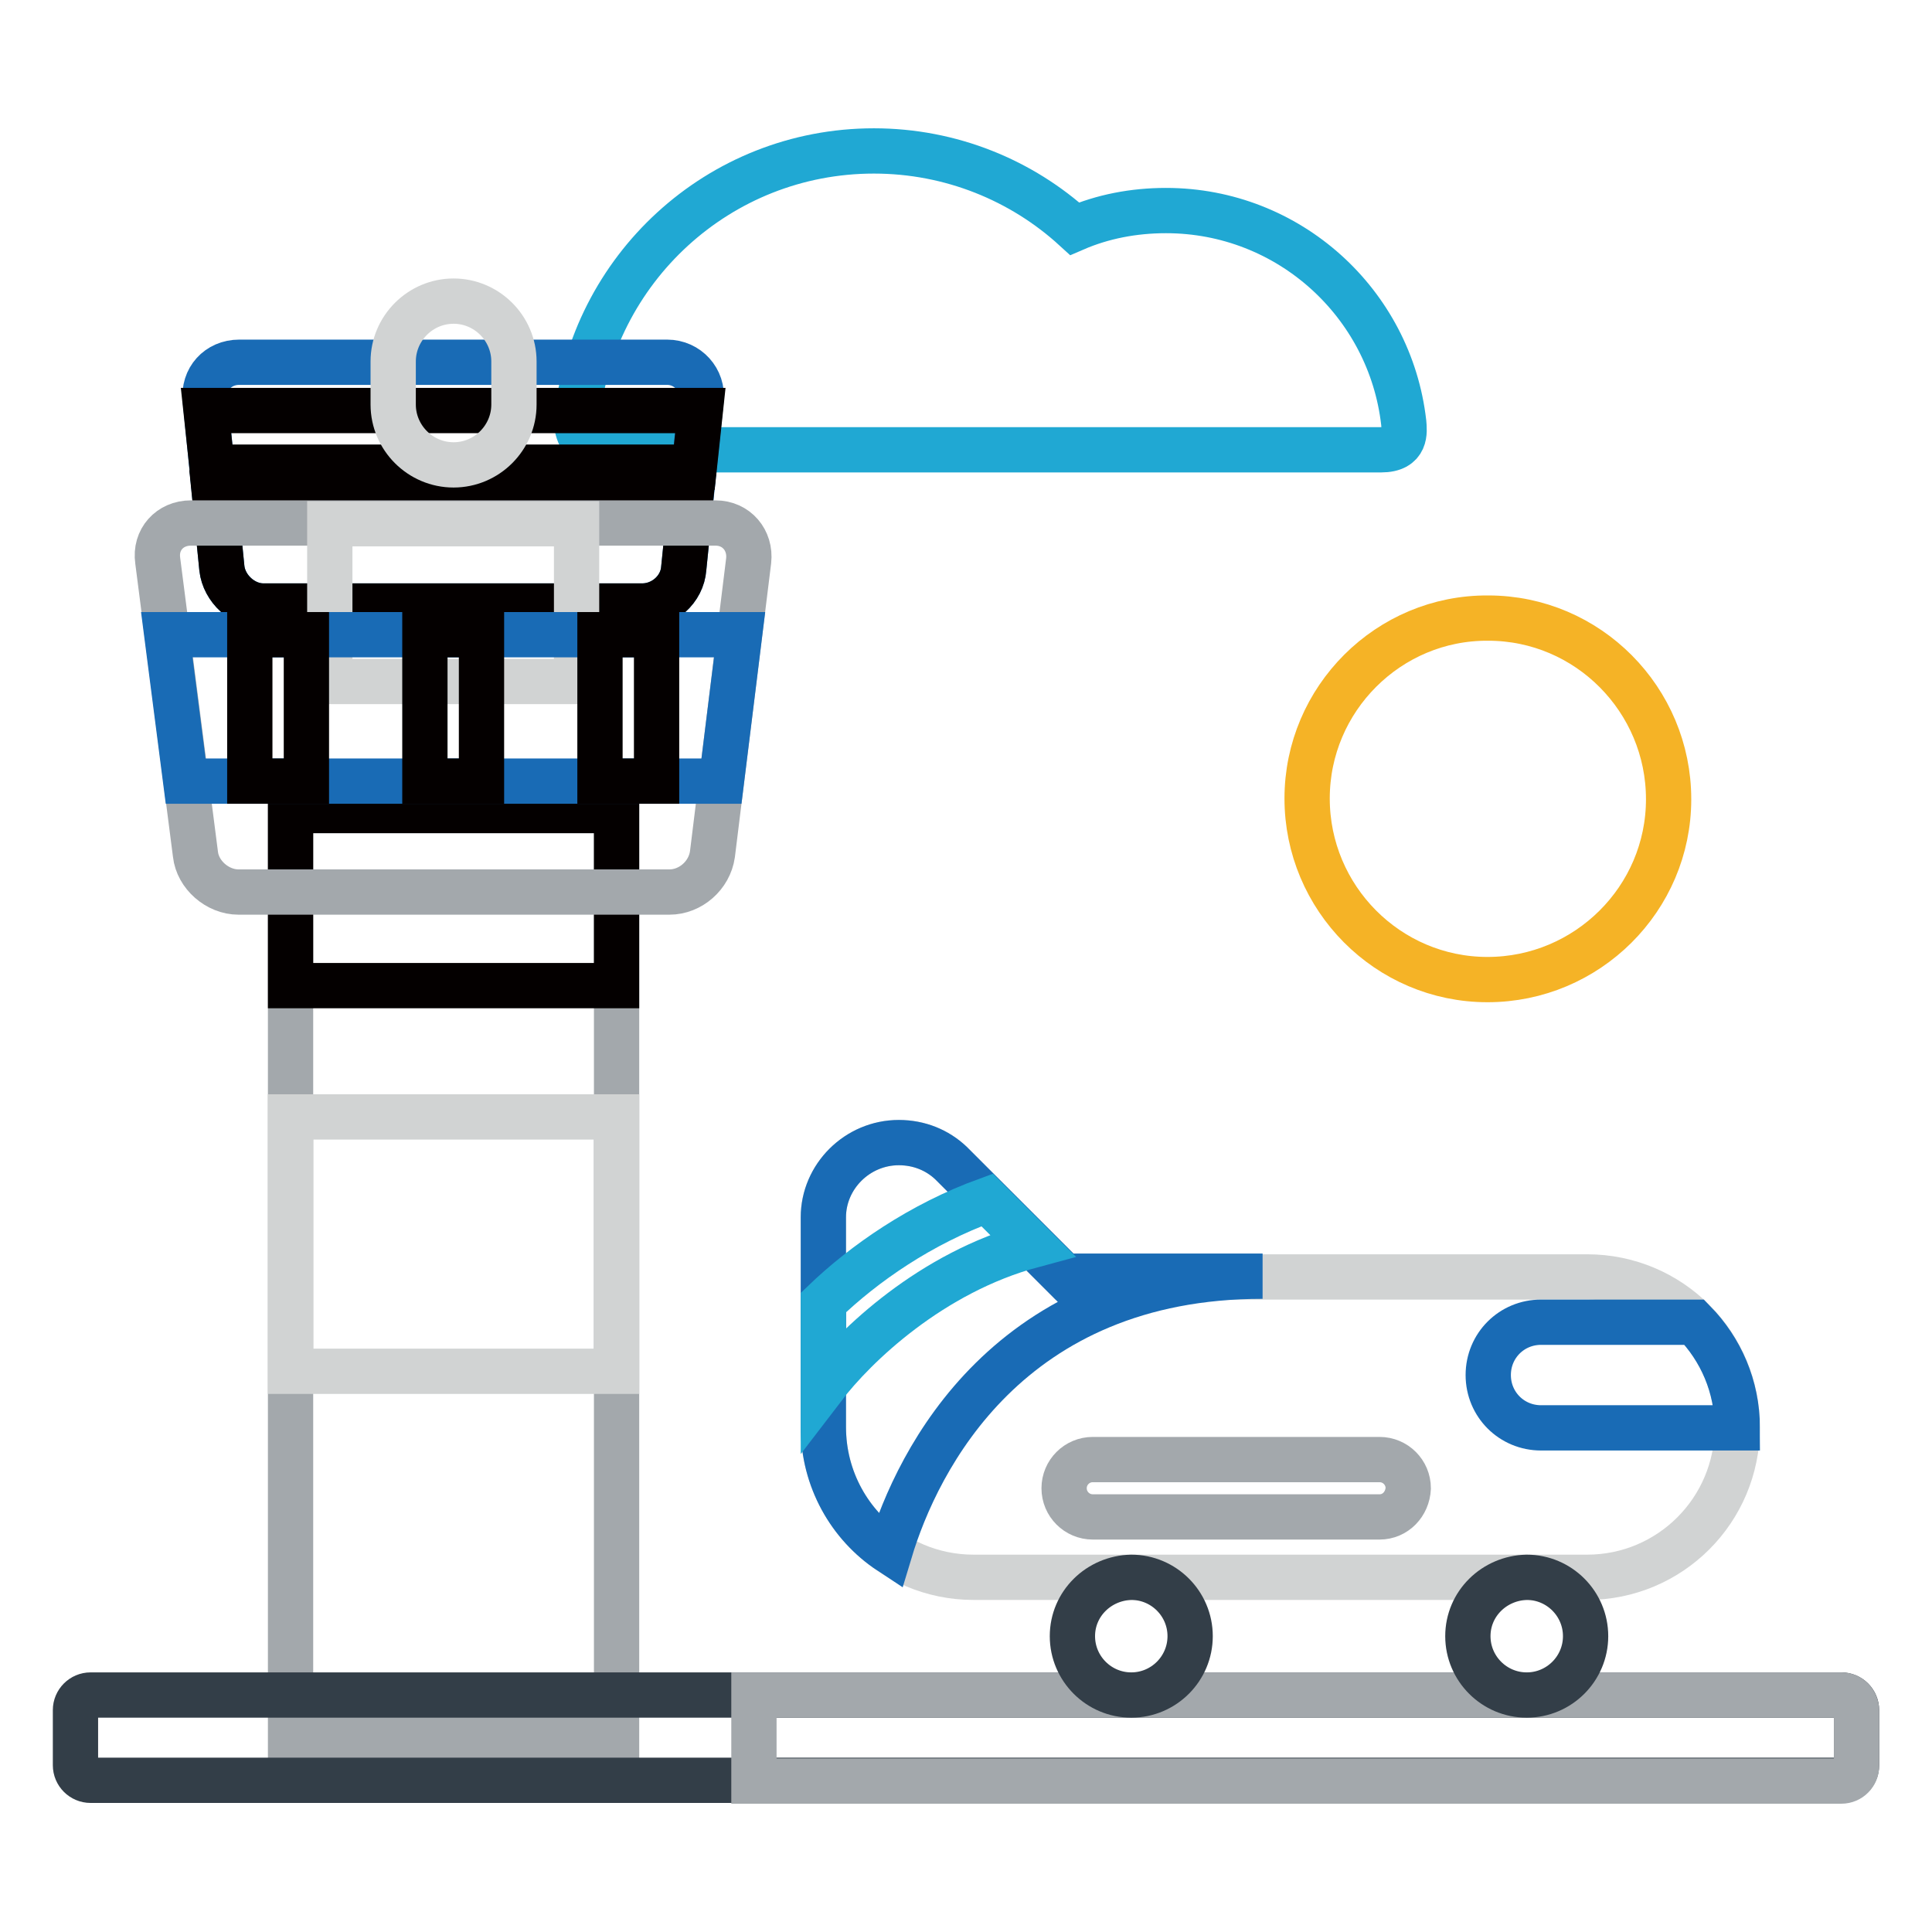 <?xml version="1.0" encoding="utf-8"?>
<!-- Svg Vector Icons : http://www.onlinewebfonts.com/icon -->
<!DOCTYPE svg PUBLIC "-//W3C//DTD SVG 1.1//EN" "http://www.w3.org/Graphics/SVG/1.1/DTD/svg11.dtd">
<svg version="1.1" xmlns="http://www.w3.org/2000/svg" xmlns:xlink="http://www.w3.org/1999/xlink" x="0px" y="0px" viewBox="0 0 256 256" enable-background="new 0 0 256 256" xml:space="preserve">
<g> <path stroke-width="6" fill-opacity="0" stroke="#20a8d3"  d="M115.8,20c10.2,0,19.6,3.9,26.6,10.3c3.7-1.6,7.8-2.4,12.1-2.4c16.3,0,29.7,12.3,31.5,28.1 c0.1,1.2,0.4,3.6-3,3.6H79.4c-2.1,0-3.1-2.6-3-3.9C78.4,35.7,95.2,20,115.8,20z"/> <path stroke-width="6" fill-opacity="0" stroke="#196bb5"  d="M92.9,53c0.3-2.7-1.8-5-4.5-5H31.7c-2.8,0-4.8,2.2-4.5,5l2.2,22.3c0.3,2.7,2.8,5,5.5,5h50.2 c2.8,0,5.3-2.2,5.5-5L92.9,53z"/> <path stroke-width="6" fill-opacity="0" stroke="#040000"  d="M27.3,54.4l0.8,7.5H92l0.8-7.5H27.3z"/> <path stroke-width="6" fill-opacity="0" stroke="#040000"  d="M28.4,65.3l1,10c0.3,2.7,2.8,5,5.5,5h50.2c2.8,0,5.3-2.2,5.5-5l1-10H28.4z"/> <path stroke-width="6" fill-opacity="0" stroke="#a3a8ac"  d="M38.5,107.4h43.2v122.9H38.5V107.4z"/> <path stroke-width="6" fill-opacity="0" stroke="#040000"  d="M38.5,107.4h43.2v23.2H38.5V107.4z"/> <path stroke-width="6" fill-opacity="0" stroke="#333e48"  d="M246,233.9c0,1.1-0.9,2-2,2H12c-1.1,0-2-0.9-2-2v-7.3c0-1.1,0.9-2,2-2H244c1.1,0,2,0.9,2,2V233.9z"/> <path stroke-width="6" fill-opacity="0" stroke="#a3a8ac"  d="M99.2,74.3c0.3-2.7-1.6-5-4.4-5H25.3c-2.8,0-4.8,2.2-4.4,5l5,38.9c0.3,2.7,2.9,5,5.7,5h57.1 c2.8,0,5.3-2.2,5.7-5L99.2,74.3z"/> <path stroke-width="6" fill-opacity="0" stroke="#d1d3d3"  d="M43.7,69.4h32.7v20.9H43.7V69.4z"/> <path stroke-width="6" fill-opacity="0" stroke="#196bb5"  d="M22.1,84.1l2.5,19.4h71L98,84.1H22.1z"/> <path stroke-width="6" fill-opacity="0" stroke="#040000"  d="M56.3,84.1h7.5v19.4h-7.5V84.1z M33.1,84.1h7.5v19.4h-7.5V84.1z M79.5,84.1H87v19.4h-7.5V84.1z"/> <path stroke-width="6" fill-opacity="0" stroke="#d1d3d3"  d="M38.5,148h43.2v33.7H38.5V148z M68.1,53.6c0,4.4-3.6,8-8,8c-4.4,0-8-3.6-8-8v-5.7c0-4.4,3.6-8,8-8 c4.4,0,8,3.6,8,8V53.6z"/> <path stroke-width="6" fill-opacity="0" stroke="#a3a8ac"  d="M244,224.6H99.9V236H244c1.1,0,2-0.9,2-2v-7.3C246,225.5,245.1,224.6,244,224.6z"/> <path stroke-width="6" fill-opacity="0" stroke="#d1d3d3"  d="M210.3,169.2h-69.2l-15.1-15.1c-1.8-1.7-4.2-2.7-6.9-2.7c-5.5,0-10,4.5-10,9.9v27.8 c0,11,8.9,19.9,19.9,19.9h81.3c11,0,19.9-8.9,19.9-19.9C230.2,178.1,221.3,169.2,210.3,169.2z"/> <path stroke-width="6" fill-opacity="0" stroke="#a3a8ac"  d="M182.8,201h-38c-2.1,0-3.8-1.7-3.8-3.8c0-2.1,1.7-3.8,3.8-3.8h38c2.1,0,3.8,1.7,3.8,3.8 C186.5,199.3,184.9,201,182.8,201z"/> <path stroke-width="6" fill-opacity="0" stroke="#196bb5"  d="M224.5,175.2h-20.3c-3.9,0-7,3.1-7,7c0,3.9,3.1,7,7,7h26v0C230.2,183.7,228,178.8,224.5,175.2L224.5,175.2z "/> <path stroke-width="6" fill-opacity="0" stroke="#333e48"  d="M194.5,216.8c0,4.3,3.5,7.8,7.8,7.8c4.3,0,7.8-3.5,7.8-7.8l0,0c0-4.3-3.5-7.8-7.8-7.8 C198,209.1,194.5,212.5,194.5,216.8L194.5,216.8z"/> <path stroke-width="6" fill-opacity="0" stroke="#333e48"  d="M142.1,216.8c0,4.3,3.5,7.8,7.8,7.8c4.3,0,7.8-3.5,7.8-7.8l0,0c0-4.3-3.5-7.8-7.8-7.8 C145.6,209.1,142.1,212.5,142.1,216.8L142.1,216.8z"/> <path stroke-width="6" fill-opacity="0" stroke="#196bb5"  d="M141.1,169.2l-15.1-15.1c-1.8-1.7-4.2-2.7-6.9-2.7c-5.5,0-10,4.5-10,9.9v27.8c0,6.9,3.5,13,8.8,16.5 c3.7-12.3,15.8-36.5,49.4-36.5H141.1z"/> <path stroke-width="6" fill-opacity="0" stroke="#20a8d3"  d="M130.8,159c-8.8,3.2-16.3,8.4-21.7,13.6v11.2c4.2-5.5,14.3-15.2,27.7-18.8L130.8,159L130.8,159z"/> <path stroke-width="6" fill-opacity="0" stroke="#f5b326"  d="M173.2,105.8c0,13.2,10.7,24,23.9,24c13.2,0,24-10.7,24-23.9c0,0,0,0,0,0c0-13.2-10.7-24-23.9-24 C184,81.8,173.2,92.6,173.2,105.8C173.2,105.8,173.2,105.8,173.2,105.8z"/></g>
</svg>